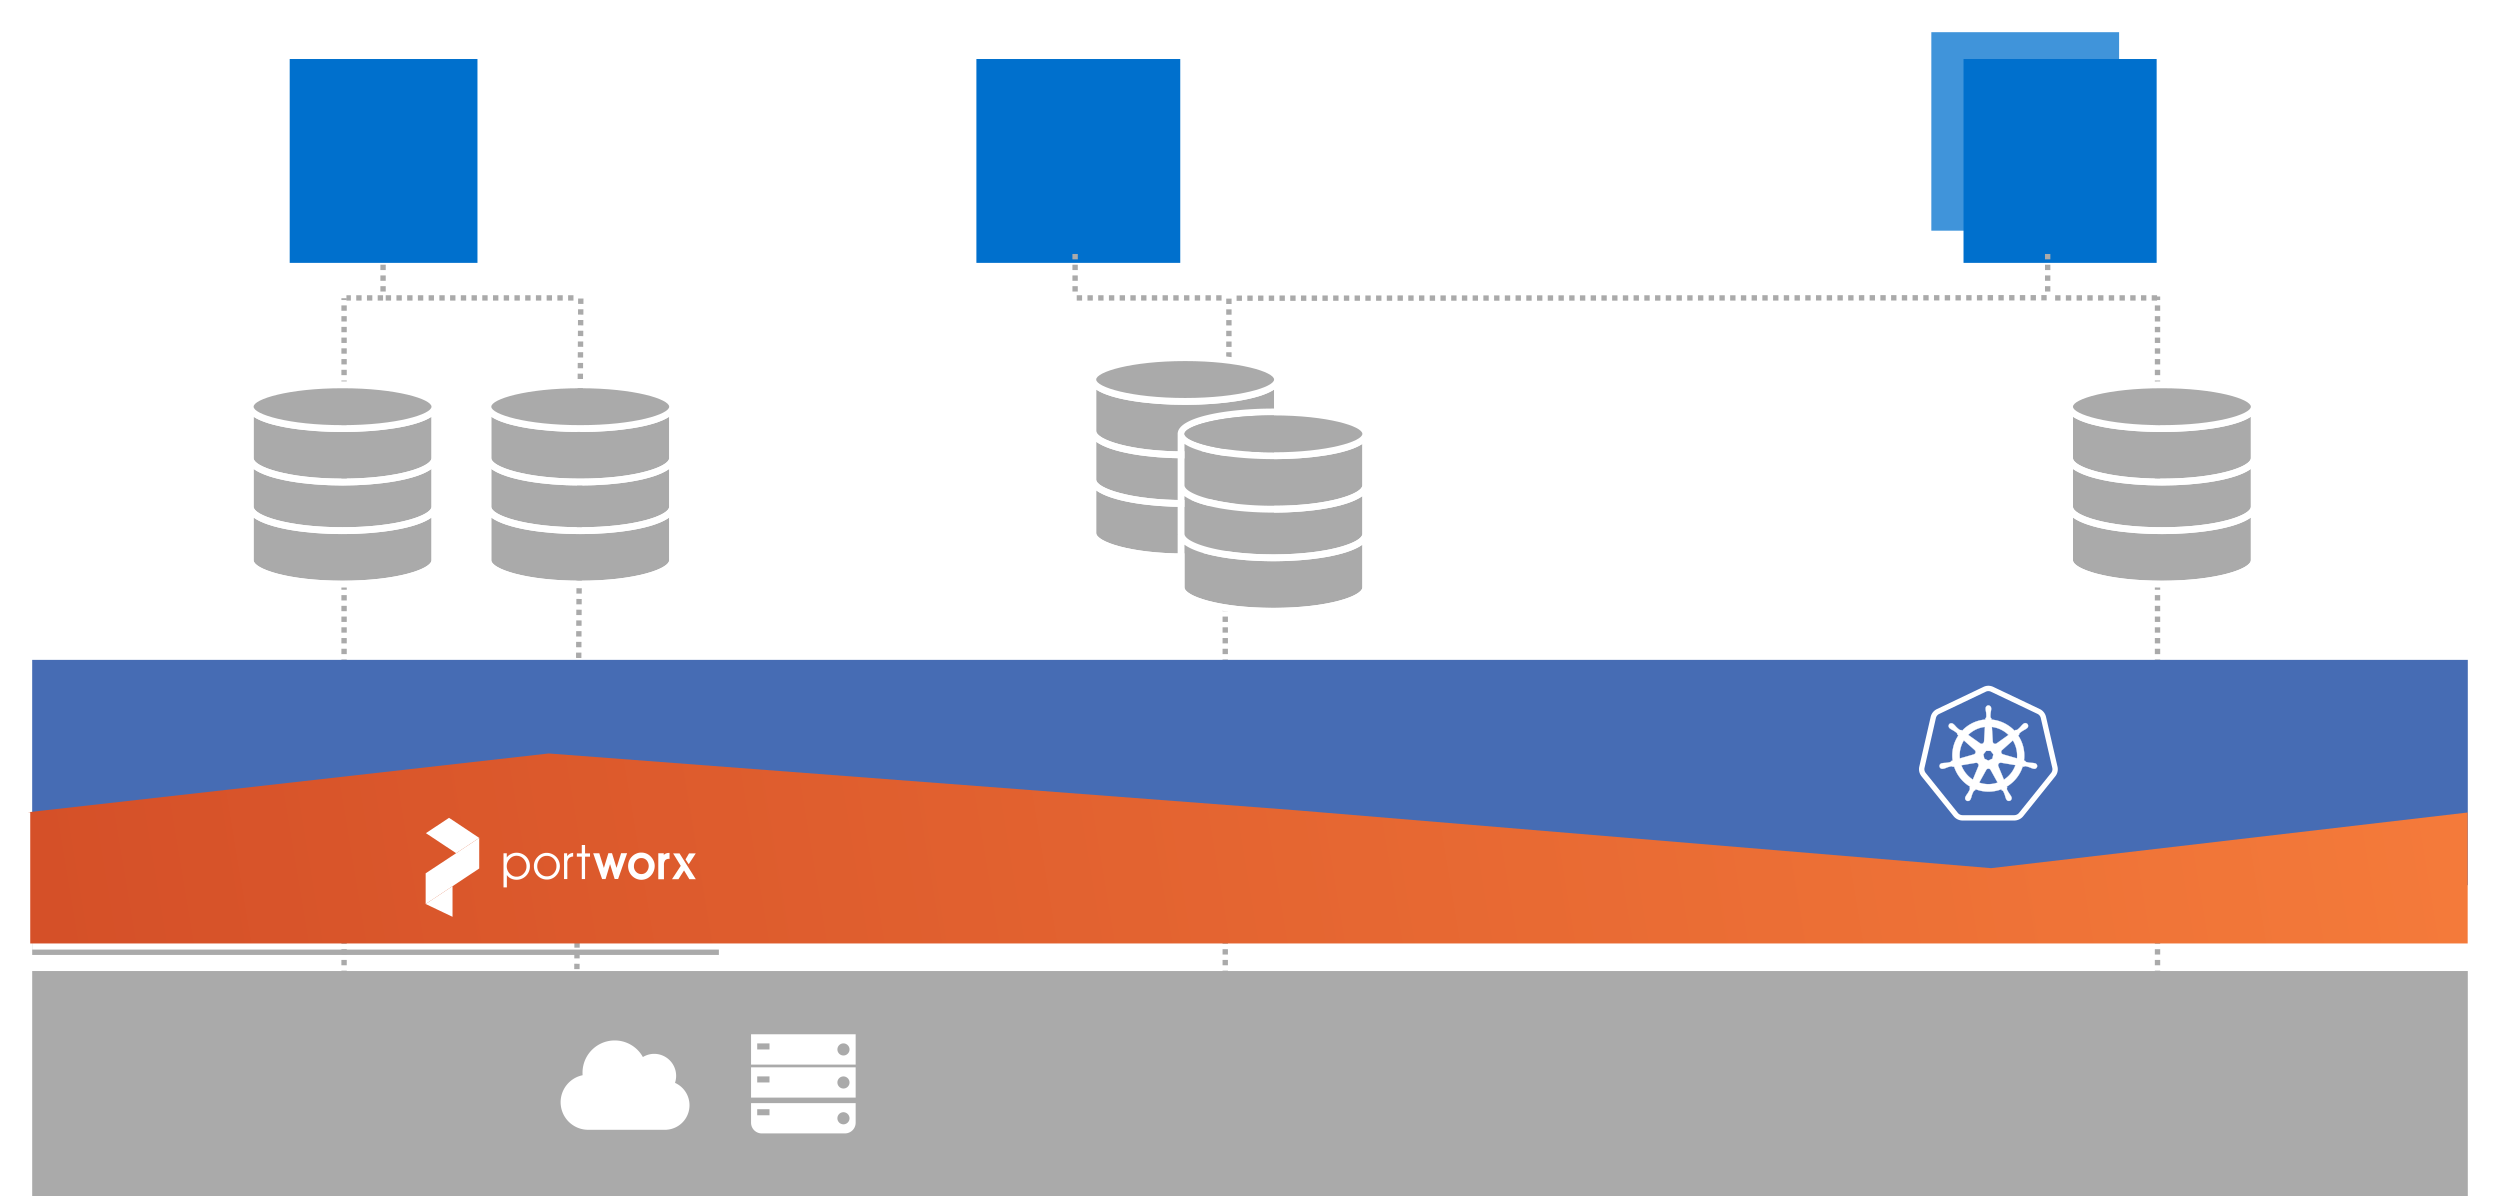 <svg xmlns="http://www.w3.org/2000/svg" xmlns:xlink="http://www.w3.org/1999/xlink" width="466" height="223" viewBox="0 0 466 223"><defs><style>.a{fill:#aaa;}.b,.i,.j{fill:#fff;}.c,.h{fill:none;}.c{stroke:#aaa;stroke-dasharray:1 1;}.d,.e{fill:#0070cd;}.e{opacity:0.75;}.f{fill:#466cb4;}.g{fill:url(#m);}.h,.i{stroke:#fff;}.i{stroke-width:0.055px;}.j{fill-rule:evenodd;}.k{filter:url(#k);}.l{filter:url(#i);}.m{filter:url(#g);}.n{filter:url(#e);}.o{filter:url(#c);}.p{filter:url(#a);}</style><filter id="a" x="0" y="119" width="140" height="65" filterUnits="userSpaceOnUse"><feOffset dy="2" input="SourceAlpha"/><feGaussianBlur stdDeviation="2" result="b"/><feFlood flood-opacity="0.102"/><feComposite operator="in" in2="b"/><feComposite in="SourceGraphic"/></filter><filter id="c" x="0" y="119" width="466" height="64" filterUnits="userSpaceOnUse"><feOffset dy="2" input="SourceAlpha"/><feGaussianBlur stdDeviation="2" result="d"/><feFlood flood-opacity="0.161"/><feComposite operator="in" in2="d"/><feComposite in="SourceGraphic"/></filter><filter id="e" x="176" y="5" width="50" height="50" filterUnits="userSpaceOnUse"><feOffset dy="2" input="SourceAlpha"/><feGaussianBlur stdDeviation="2" result="f"/><feFlood flood-opacity="0.102"/><feComposite operator="in" in2="f"/><feComposite in="SourceGraphic"/></filter><filter id="g" x="354" y="0" width="47" height="49" filterUnits="userSpaceOnUse"><feOffset dy="2" input="SourceAlpha"/><feGaussianBlur stdDeviation="2" result="h"/><feFlood flood-opacity="0.102"/><feComposite operator="in" in2="h"/><feComposite in="SourceGraphic"/></filter><filter id="i" x="360" y="5" width="48" height="50" filterUnits="userSpaceOnUse"><feOffset dy="2" input="SourceAlpha"/><feGaussianBlur stdDeviation="2" result="j"/><feFlood flood-opacity="0.102"/><feComposite operator="in" in2="j"/><feComposite in="SourceGraphic"/></filter><filter id="k" x="48" y="5" width="47" height="50" filterUnits="userSpaceOnUse"><feOffset dy="2" input="SourceAlpha"/><feGaussianBlur stdDeviation="2" result="l"/><feFlood flood-opacity="0.102"/><feComposite operator="in" in2="l"/><feComposite in="SourceGraphic"/></filter><linearGradient id="m" x1="0.004" y1="0.807" x2="1" y2="0.794" gradientUnits="objectBoundingBox"><stop offset="0" stop-color="#d55028"/><stop offset="1" stop-color="#f47a3a"/></linearGradient></defs><g transform="translate(-279 -4751)"><g class="p" transform="matrix(1, 0, 0, 1, 279, 4751)"><rect class="a" width="128" height="53" transform="translate(6 123)"/></g><g class="o" transform="matrix(1, 0, 0, 1, 279, 4751)"><rect class="b" width="454" height="52" transform="translate(6 123)"/></g><line class="c" y1="103.065" transform="translate(507.385 4841.863)"/><g class="n" transform="matrix(1, 0, 0, 1, 279, 4751)"><rect class="d" width="38" height="38" transform="translate(182 9)"/></g><line class="c" y1="11.129" transform="translate(508.067 4806.533)"/><line class="c" x1="27.302" transform="translate(479.4 4806.533)"/><line class="c" x1="151.752" y2="0.086" transform="translate(508.748 4806.5)"/><line class="c" y2="7.508" transform="translate(479.4 4798.342)"/><g transform="translate(482.058 4817.029)"><g transform="translate(0 0)"><path class="a" d="M116.256,143.532v7.94c0,1.6,6.308,3.835,16.58,3.835s16.579-2.233,16.579-3.835v-7.942c-2.782,2.03-9.711,3.083-16.579,3.083S119.038,145.562,116.256,143.532Z" transform="translate(-114.983 -118.157)"/><path class="a" d="M116.256,129.3v7.035c0,1.6,6.308,3.835,16.58,3.835s16.579-2.233,16.579-3.834V129.3c-2.782,2.031-9.711,3.083-16.579,3.083S119.038,131.329,116.256,129.3Z" transform="translate(-114.983 -112.986)"/><path class="a" d="M116.256,121.72c0,1.6,6.308,3.835,16.58,3.835s16.579-2.233,16.579-3.835v-7.7c-2.782,1.874-9.711,2.845-16.579,2.845s-13.8-.972-16.58-2.845Z" transform="translate(-114.983 -107.433)"/><path class="b" d="M149.945,108.206c-.35-2.974-9.142-4.53-17.836-4.53s-17.486,1.556-17.836,4.53h-.017v18.821a1.733,1.733,0,0,0,.018.208h-.018v9.759c0,3.352,8.981,5.106,17.853,5.106s17.852-1.755,17.852-5.108v-9.757h-.017a1.911,1.911,0,0,0,.017-.209V108.206Zm-17.836-3.257c10.121,0,16.579,2.038,16.579,3.441s-6.458,3.44-16.579,3.44-16.58-2.038-16.58-3.44S121.988,104.949,132.109,104.949Zm0,8.155c6.868,0,13.8-.972,16.579-2.845v7.7c0,1.6-6.307,3.835-16.579,3.835s-16.58-2.232-16.58-3.835v-7.7C118.311,112.133,125.241,113.1,132.109,113.1Zm16.579,13.921c0,1.6-6.307,3.834-16.579,3.834s-16.58-2.232-16.58-3.835V119.99c2.782,2.03,9.711,3.082,16.58,3.082s13.8-1.052,16.579-3.083Zm0,9.967c0,1.6-6.307,3.835-16.579,3.835s-16.58-2.232-16.58-3.835v-7.94c2.782,2.03,9.711,3.081,16.58,3.081s13.8-1.052,16.579-3.083Z" transform="translate(-114.256 -103.676)"/><path class="a" d="M132.836,112.558c10.121,0,16.579-2.038,16.579-3.44s-6.458-3.441-16.579-3.441-16.58,2.038-16.58,3.441S122.715,112.558,132.836,112.558Z" transform="translate(-114.983 -104.403)"/></g><g transform="translate(16.457 10.127)"><g transform="translate(0 0)"><path class="a" d="M116.256,143.532v7.94c0,1.6,6.308,3.835,16.58,3.835s16.579-2.233,16.579-3.835v-7.942c-2.782,2.03-9.711,3.083-16.579,3.083S119.038,145.562,116.256,143.532Z" transform="translate(-114.983 -118.157)"/><path class="a" d="M116.256,129.3v7.035c0,1.6,6.308,3.835,16.58,3.835s16.579-2.233,16.579-3.834V129.3c-2.782,2.031-9.711,3.083-16.579,3.083S119.038,131.329,116.256,129.3Z" transform="translate(-114.983 -112.986)"/><path class="a" d="M116.256,121.72c0,1.6,6.308,3.835,16.58,3.835s16.579-2.233,16.579-3.835v-7.7c-2.782,1.874-9.711,2.845-16.579,2.845s-13.8-.972-16.58-2.845Z" transform="translate(-114.983 -107.433)"/><path class="b" d="M149.945,108.206c-.35-2.974-9.142-4.53-17.836-4.53s-17.486,1.556-17.836,4.53h-.017v18.821a1.733,1.733,0,0,0,.018.208h-.018v9.759c0,3.352,8.981,5.106,17.853,5.106s17.852-1.755,17.852-5.108v-9.757h-.017a1.911,1.911,0,0,0,.017-.209V108.206Zm-17.836-3.257c10.121,0,16.579,2.038,16.579,3.441s-6.458,3.44-16.579,3.44-16.58-2.038-16.58-3.44S121.988,104.949,132.109,104.949Zm0,8.155c6.868,0,13.8-.972,16.579-2.845v7.7c0,1.6-6.307,3.835-16.579,3.835s-16.58-2.232-16.58-3.835v-7.7C118.311,112.133,125.241,113.1,132.109,113.1Zm16.579,13.921c0,1.6-6.307,3.834-16.579,3.834s-16.58-2.232-16.58-3.835V119.99c2.782,2.03,9.711,3.082,16.58,3.082s13.8-1.052,16.579-3.083Zm0,9.967c0,1.6-6.307,3.835-16.579,3.835s-16.58-2.232-16.58-3.835v-7.94c2.782,2.03,9.711,3.081,16.58,3.081s13.8-1.052,16.579-3.083Z" transform="translate(-114.256 -103.676)"/><path class="a" d="M132.836,112.558c10.121,0,16.579-2.038,16.579-3.44s-6.458-3.441-16.579-3.441-16.58,2.038-16.58,3.441S122.715,112.558,132.836,112.558Z" transform="translate(-114.983 -104.403)"/></g></g></g><g class="m" transform="matrix(1, 0, 0, 1, 279, 4751)"><rect class="e" width="35" height="37" transform="translate(360 4)"/></g><g class="l" transform="matrix(1, 0, 0, 1, 279, 4751)"><rect class="d" width="36" height="38" transform="translate(366 9)"/></g><line class="c" y1="138.66" transform="translate(681.162 4806.269)"/><line class="c" x1="19.306" transform="translate(661.771 4806.533)"/><line class="c" y2="7.508" transform="translate(660.686 4798.342)"/><g transform="translate(664.127 4822.093)"><g transform="translate(0 0)"><path class="a" d="M116.256,143.532v7.94c0,1.6,6.308,3.835,16.58,3.835s16.579-2.233,16.579-3.835v-7.942c-2.782,2.03-9.711,3.083-16.579,3.083S119.038,145.562,116.256,143.532Z" transform="translate(-114.983 -118.157)"/><path class="a" d="M116.256,129.3v7.035c0,1.6,6.308,3.835,16.58,3.835s16.579-2.233,16.579-3.834V129.3c-2.782,2.031-9.711,3.083-16.579,3.083S119.038,131.329,116.256,129.3Z" transform="translate(-114.983 -112.986)"/><path class="a" d="M116.256,121.72c0,1.6,6.308,3.835,16.58,3.835s16.579-2.233,16.579-3.835v-7.7c-2.782,1.874-9.711,2.845-16.579,2.845s-13.8-.972-16.58-2.845Z" transform="translate(-114.983 -107.433)"/><path class="b" d="M149.945,108.206c-.35-2.974-9.142-4.53-17.836-4.53s-17.486,1.556-17.836,4.53h-.017v18.821a1.733,1.733,0,0,0,.018.208h-.018v9.759c0,3.352,8.981,5.106,17.853,5.106s17.852-1.755,17.852-5.108v-9.757h-.017a1.911,1.911,0,0,0,.017-.209V108.206Zm-17.836-3.257c10.121,0,16.579,2.038,16.579,3.441s-6.458,3.44-16.579,3.44-16.58-2.038-16.58-3.44S121.988,104.949,132.109,104.949Zm0,8.155c6.868,0,13.8-.972,16.579-2.845v7.7c0,1.6-6.307,3.835-16.579,3.835s-16.58-2.232-16.58-3.835v-7.7C118.311,112.133,125.241,113.1,132.109,113.1Zm16.579,13.921c0,1.6-6.307,3.834-16.579,3.834s-16.58-2.232-16.58-3.835V119.99c2.782,2.03,9.711,3.082,16.58,3.082s13.8-1.052,16.579-3.083Zm0,9.967c0,1.6-6.307,3.835-16.579,3.835s-16.58-2.232-16.58-3.835v-7.94c2.782,2.03,9.711,3.081,16.58,3.081s13.8-1.052,16.579-3.083Z" transform="translate(-114.256 -103.676)"/><path class="a" d="M132.836,112.558c10.121,0,16.579-2.038,16.579-3.44s-6.458-3.441-16.579-3.441-16.58,2.038-16.58,3.441S122.715,112.558,132.836,112.558Z" transform="translate(-114.983 -104.403)"/></g></g><line class="c" y1="138.342" transform="translate(343.136 4806.586)"/><line class="c" x1="6.825" transform="translate(343.577 4806.533)"/><line class="c" y2="7.508" transform="translate(350.402 4798.342)"/><g class="k" transform="matrix(1, 0, 0, 1, 279, 4751)"><rect class="d" width="35" height="38" transform="translate(54 9)"/></g><line class="c" y1="149.112" x2="0.864" transform="translate(386.396 4806.533)"/><line class="c" x1="35.493" transform="translate(350.402 4806.533)"/><g transform="translate(325 4822.093)"><g transform="translate(0 0)"><path class="a" d="M116.256,143.532v7.94c0,1.6,6.308,3.835,16.58,3.835s16.579-2.233,16.579-3.835v-7.942c-2.782,2.03-9.711,3.083-16.579,3.083S119.038,145.562,116.256,143.532Z" transform="translate(-114.983 -118.157)"/><path class="a" d="M116.256,129.3v7.035c0,1.6,6.308,3.835,16.58,3.835s16.579-2.233,16.579-3.834V129.3c-2.782,2.031-9.711,3.083-16.579,3.083S119.038,131.329,116.256,129.3Z" transform="translate(-114.983 -112.986)"/><path class="a" d="M116.256,121.72c0,1.6,6.308,3.835,16.58,3.835s16.579-2.233,16.579-3.835v-7.7c-2.782,1.874-9.711,2.845-16.579,2.845s-13.8-.972-16.58-2.845Z" transform="translate(-114.983 -107.433)"/><path class="b" d="M149.945,108.206c-.35-2.974-9.142-4.53-17.836-4.53s-17.486,1.556-17.836,4.53h-.017v18.821a1.733,1.733,0,0,0,.018.208h-.018v9.759c0,3.352,8.981,5.106,17.853,5.106s17.852-1.755,17.852-5.108v-9.757h-.017a1.911,1.911,0,0,0,.017-.209V108.206Zm-17.836-3.257c10.121,0,16.579,2.038,16.579,3.441s-6.458,3.44-16.579,3.44-16.58-2.038-16.58-3.44S121.988,104.949,132.109,104.949Zm0,8.155c6.868,0,13.8-.972,16.579-2.845v7.7c0,1.6-6.307,3.835-16.579,3.835s-16.58-2.232-16.58-3.835v-7.7C118.311,112.133,125.241,113.1,132.109,113.1Zm16.579,13.921c0,1.6-6.307,3.834-16.579,3.834s-16.58-2.232-16.58-3.835V119.99c2.782,2.03,9.711,3.082,16.58,3.082s13.8-1.052,16.579-3.083Zm0,9.967c0,1.6-6.307,3.835-16.579,3.835s-16.58-2.232-16.58-3.835v-7.94c2.782,2.03,9.711,3.081,16.58,3.081s13.8-1.052,16.579-3.083Z" transform="translate(-114.256 -103.676)"/><path class="a" d="M132.836,112.558c10.121,0,16.579-2.038,16.579-3.44s-6.458-3.441-16.579-3.441-16.58,2.038-16.58,3.441S122.715,112.558,132.836,112.558Z" transform="translate(-114.983 -104.403)"/></g></g><g transform="translate(369.306 4822.093)"><g transform="translate(0 0)"><path class="a" d="M116.256,143.532v7.94c0,1.6,6.308,3.835,16.58,3.835s16.579-2.233,16.579-3.835v-7.942c-2.782,2.03-9.711,3.083-16.579,3.083S119.038,145.562,116.256,143.532Z" transform="translate(-114.983 -118.157)"/><path class="a" d="M116.256,129.3v7.035c0,1.6,6.308,3.835,16.58,3.835s16.579-2.233,16.579-3.834V129.3c-2.782,2.031-9.711,3.083-16.579,3.083S119.038,131.329,116.256,129.3Z" transform="translate(-114.983 -112.986)"/><path class="a" d="M116.256,121.72c0,1.6,6.308,3.835,16.58,3.835s16.579-2.233,16.579-3.835v-7.7c-2.782,1.874-9.711,2.845-16.579,2.845s-13.8-.972-16.58-2.845Z" transform="translate(-114.983 -107.433)"/><path class="b" d="M149.945,108.206c-.35-2.974-9.142-4.53-17.836-4.53s-17.486,1.556-17.836,4.53h-.017v18.821a1.733,1.733,0,0,0,.018.208h-.018v9.759c0,3.352,8.981,5.106,17.853,5.106s17.852-1.755,17.852-5.108v-9.757h-.017a1.911,1.911,0,0,0,.017-.209V108.206Zm-17.836-3.257c10.121,0,16.579,2.038,16.579,3.441s-6.458,3.44-16.579,3.44-16.58-2.038-16.58-3.44S121.988,104.949,132.109,104.949Zm0,8.155c6.868,0,13.8-.972,16.579-2.845v7.7c0,1.6-6.307,3.835-16.579,3.835s-16.58-2.232-16.58-3.835v-7.7C118.311,112.133,125.241,113.1,132.109,113.1Zm16.579,13.921c0,1.6-6.307,3.834-16.579,3.834s-16.58-2.232-16.58-3.835V119.99c2.782,2.03,9.711,3.082,16.58,3.082s13.8-1.052,16.579-3.083Zm0,9.967c0,1.6-6.307,3.835-16.579,3.835s-16.58-2.232-16.58-3.835v-7.94c2.782,2.03,9.711,3.081,16.58,3.081s13.8-1.052,16.579-3.083Z" transform="translate(-114.256 -103.676)"/><path class="a" d="M132.836,112.558c10.121,0,16.579-2.038,16.579-3.44s-6.458-3.441-16.579-3.441-16.58,2.038-16.58,3.441S122.715,112.558,132.836,112.558Z" transform="translate(-114.983 -104.403)"/></g></g><rect class="a" width="454" height="42" transform="translate(285 4932)"/><path class="b" d="M5.213,16.666H5.1a5.141,5.141,0,0,1-1-10.175c-.01-.146-.016-.293-.016-.442A6,6,0,0,1,15.335,3.107a4.038,4.038,0,0,1,2.117-.6,4.1,4.1,0,0,1,4.08,4.11,4.138,4.138,0,0,1-.209,1.3,4.574,4.574,0,0,1-1.6,8.739v.005Z" transform="translate(383.499 4944.929)"/><g transform="translate(418.995 4943.793)"><path class="b" d="M19.5,5.645H0V0H19.5V5.645ZM17.208,1.693a1.129,1.129,0,1,0,1.148,1.129A1.14,1.14,0,0,0,17.208,1.693Zm-16.06,0V2.823H3.442V1.693Z" transform="translate(0 6.159)"/><path class="b" d="M17.5,5.646H2a2,2,0,0,1-2-2V0H19.5V3.645A2,2,0,0,1,17.5,5.646Zm-.294-3.952a1.129,1.129,0,1,0,1.147,1.129A1.139,1.139,0,0,0,17.208,1.694ZM1.147,1.13V2.258H3.442V1.13Z" transform="translate(0 12.83)"/><path class="b" d="M19.5,5.645H0V0H19.5V5.645ZM17.208,1.693a1.129,1.129,0,1,0,1.148,1.129A1.14,1.14,0,0,0,17.208,1.693Zm-16.06,0V2.823H3.442V1.693Z" transform="translate(0 0)"/></g><rect class="f" width="454" height="42" transform="translate(285 4874)"/><path class="g" d="M454.766,35.409H.426V10.953H0L97.06,0l139.2,10.577,129.656,10.8L454.766,11V35.409Z" transform="translate(284.21 4891.448)"/><g transform="translate(637.203 4879.324)"><path class="h" d="M12.353.476a1.663,1.663,0,0,0-.639.169L3.055,4.775a1.64,1.64,0,0,0-.893,1.113L.042,15.157a1.6,1.6,0,0,0,.233,1.264q.044.068.093.131L6.351,23.99a1.654,1.654,0,0,0,1.291.609h9.6a1.682,1.682,0,0,0,1.293-.616l5.979-7.44a1.6,1.6,0,0,0,.311-1.388L22.686,5.878a1.644,1.644,0,0,0-.893-1.113L13.148.646a1.663,1.663,0,0,0-.8-.17Z" transform="translate(0 -0.474)"/><path class="i" d="M13.386,4.542a.548.548,0,0,0-.509.575v.146a4.359,4.359,0,0,0,.071.492,4.832,4.832,0,0,1,.051.94.566.566,0,0,1-.169.268l-.012.219a6.774,6.774,0,0,0-.935.145A6.654,6.654,0,0,0,8.5,9.257l-.186-.132a.4.4,0,0,1-.307-.031,4.833,4.833,0,0,1-.7-.629,4.312,4.312,0,0,0-.34-.361l-.115-.092a.621.621,0,0,0-.36-.136.5.5,0,0,0-.413.183.548.548,0,0,0,.127.764l.107.085a4.312,4.312,0,0,0,.429.251,4.453,4.453,0,0,1,.775.544.575.575,0,0,1,.1.3l.169.155a6.7,6.7,0,0,0-1.055,4.666l-.218.062a.71.71,0,0,1-.222.224,4.832,4.832,0,0,1-.928.153,4.328,4.328,0,0,0-.5.039l-.138.031H4.723a.519.519,0,1,0,.231,1.008h.01l.14-.016a4.153,4.153,0,0,0,.465-.169,4.851,4.851,0,0,1,.9-.264.566.566,0,0,1,.3.1L7,15.957a6.731,6.731,0,0,0,2.983,3.732l-.095.2a.518.518,0,0,1,.047.292,5.016,5.016,0,0,1-.468.848,4.335,4.335,0,0,0-.278.414l-.066.14a.519.519,0,1,0,.935.442l.064-.132a4.292,4.292,0,0,0,.149-.474,3.729,3.729,0,0,1,.4-.929.42.42,0,0,1,.222-.109l.117-.212a6.7,6.7,0,0,0,4.775.012l.1.2a.4.4,0,0,1,.264.159,4.89,4.89,0,0,1,.354.87,4.326,4.326,0,0,0,.151.475l.064.132a.519.519,0,1,0,.935-.443l-.068-.14a4.311,4.311,0,0,0-.278-.413,5.5,5.5,0,0,1-.466-.821.4.4,0,0,1,.053-.311,1.778,1.778,0,0,1-.086-.209,6.74,6.74,0,0,0,2.97-3.745l.221.039a.412.412,0,0,1,.29-.107,5.649,5.649,0,0,1,.9.264,3.921,3.921,0,0,0,.465.179c.037.01.092.019.134.029h.01a.519.519,0,1,0,.231-1.008l-.151-.036a4.327,4.327,0,0,0-.5-.039,4.739,4.739,0,0,1-.928-.153.584.584,0,0,1-.224-.224l-.21-.062a6.72,6.72,0,0,0-1.077-4.656l.183-.169a.409.409,0,0,1,.1-.294A4.879,4.879,0,0,1,20,9.154a4.328,4.328,0,0,0,.429-.251l.113-.092A.521.521,0,1,0,19.9,8l-.115.092a4.328,4.328,0,0,0-.34.361,4.846,4.846,0,0,1-.678.639.575.575,0,0,1-.314.034l-.2.14a6.788,6.788,0,0,0-4.3-2.074c0-.078-.01-.194-.012-.231a.408.408,0,0,1-.169-.258,4.84,4.84,0,0,1,.059-.938,4.385,4.385,0,0,0,.071-.492V5.121a.547.547,0,0,0-.509-.575Zm-.648,4.014-.155,2.714h-.012a.468.468,0,0,1-.258.392.439.439,0,0,1-.466-.042L9.621,10.042a5.33,5.33,0,0,1,2.566-1.4,5.5,5.5,0,0,1,.549-.089Zm1.3,0a5.379,5.379,0,0,1,3.1,1.495l-2.2,1.567a.456.456,0,0,1-.741-.351ZM8.813,11.063l2.036,1.816v.012a.456.456,0,0,1-.179.784v.008l-2.612.751a5.33,5.33,0,0,1,.757-3.372Zm9.131,0a5.425,5.425,0,0,1,.778,3.362l-2.616-.754v-.01a.452.452,0,0,1-.324-.338.46.46,0,0,1,.145-.446l2.02-1.808Zm-4.975,1.958H13.8l.509.646-.185.808-.748.36-.75-.36-.176-.808Zm2.668,2.2a.472.472,0,0,1,.1,0l2.694.455a5.3,5.3,0,0,1-2.156,2.714l-1.041-2.52a.458.458,0,0,1,.4-.636Zm-4.524.012a.456.456,0,0,1,.413.636v.01l-1.035,2.5A5.346,5.346,0,0,1,8.347,15.7l2.67-.453a.437.437,0,0,1,.09,0Zm2.256,1.088a.458.458,0,0,1,.417.239h.01l1.316,2.375-.526.155a5.356,5.356,0,0,1-2.92-.151l1.321-2.375a.458.458,0,0,1,.388-.229Z" transform="translate(-0.953 -1.382)"/></g><g transform="translate(358.344 4903.448)"><g transform="translate(14.51 5.056)"><path class="j" d="M93,44h.609v.791a1.95,1.95,0,0,1,.758-.642A2.291,2.291,0,0,1,95.4,43.9a2.45,2.45,0,0,1,2.52,2.536A2.48,2.48,0,0,1,94.4,48.709a1.871,1.871,0,0,1-.774-.659v2.306H93V44Zm.609,2.388a1.966,1.966,0,0,0,.544,1.4,1.671,1.671,0,0,0,1.285.576,1.747,1.747,0,0,0,1.3-.56,1.851,1.851,0,0,0,.544-1.351,2.005,2.005,0,0,0-.544-1.416,1.772,1.772,0,0,0-1.318-.576,1.686,1.686,0,0,0-1.252.576A1.881,1.881,0,0,0,93.609,46.387Z" transform="translate(-93 -42.451)"/><path class="j" d="M128.026,46.487a1.865,1.865,0,0,0,.511,1.351,1.7,1.7,0,0,0,1.285.544,1.645,1.645,0,0,0,1.268-.544,1.9,1.9,0,0,0,.511-1.367,1.877,1.877,0,0,0-.511-1.367,1.751,1.751,0,0,0-1.318-.544,1.65,1.65,0,0,0-1.235.544,2.079,2.079,0,0,0-.511,1.383Zm-.626.016a2.4,2.4,0,0,1,.708-1.762,2.264,2.264,0,0,1,1.68-.741,2.475,2.475,0,0,1,2.454,2.438,2.5,2.5,0,0,1-.708,1.8,2.257,2.257,0,0,1-1.713.741,2.364,2.364,0,0,1-1.729-.725A2.465,2.465,0,0,1,127.4,46.5Z" transform="translate(-121.734 -42.534)"/><path class="j" d="M162.126,48.975H161.5V44.166h.576v.56a1.441,1.441,0,0,1,.494-.461,1.238,1.238,0,0,1,.3-.115,1.062,1.062,0,0,1,.329-.049v.675a1.206,1.206,0,0,0-.84.346,1.476,1.476,0,0,0-.247.955v2.9Z" transform="translate(-150.218 -42.618)"/><path class="j" d="M176.922,41.457V37.274H176v-.609h.922V35.1h.609v1.565h.922v.609h-.922v4.183Z" transform="translate(-162.33 -35.1)"/></g><path class="j" d="M197.646,45.841l-.84,2.8h-.642L194.5,43.832h1.136l.856,2.734.84-2.75h.675l.84,2.734.856-2.734h1.12l-1.68,4.809H198.5l-.856-2.783Zm3.36.412a2.713,2.713,0,0,1,.165-.955,2.407,2.407,0,0,1,.511-.807,2.34,2.34,0,0,1,.807-.576,2.132,2.132,0,0,1,.955-.214,2.482,2.482,0,0,1,.972.181,2.3,2.3,0,0,1,.807.56,2.679,2.679,0,0,1,.543.807,2.286,2.286,0,0,1,.2.939,2.661,2.661,0,0,1-.181.955,2.537,2.537,0,0,1-.494.807,2.479,2.479,0,0,1-.379.346,1.98,1.98,0,0,1-.445.264,2.456,2.456,0,0,1-.972.214,2.5,2.5,0,0,1-.972-.2,2.5,2.5,0,0,1-1.334-1.383,2.272,2.272,0,0,1-.132-.478,1.979,1.979,0,0,1-.049-.461Zm1.087-.016a1.453,1.453,0,0,0,.4,1.054,1.318,1.318,0,0,0,.988.412,1.219,1.219,0,0,0,.972-.428,1.647,1.647,0,0,0,0-2.141,1.294,1.294,0,0,0-.988-.412,1.334,1.334,0,0,0-.988.428,1.652,1.652,0,0,0-.379,1.087Zm5.567-2.092a1.152,1.152,0,0,1,.28-.214,1.367,1.367,0,0,1,.675-.165h.115v1.1h-.115a.879.879,0,0,0-.412.082.763.763,0,0,0-.3.214,1.369,1.369,0,0,0-.214.84v2.668h-1.054V43.832h1.021v.313Zm3.772,2.882-1.038,1.631h-1.2l1.63-2.487-1.433-2.322h1.2l3.03,4.809h-1.2Z" transform="translate(-163.273 -37.227)"/><path class="j" d="M299,45.72l.593.906L300.91,44.6h-1.252Z" transform="translate(-250.562 -37.979)"/><path class="j" d="M4.9,39.419l5.04-3.343L14.881,32.8l-4.3-2.849,4.3,2.849V27.1l-4.3,2.849L4.9,33.7Z" transform="translate(-4.9 -23.361)"/><path class="j" d="M10.833,10.988l4.3-2.849L9.515,4.4H9.5L5.2,7.249l.016.016Z" transform="translate(-5.151 -4.4)"/><path class="j" d="M9.907,87.415,4.9,85.027,9.907,81.7Z" transform="translate(-4.9 -68.969)"/></g></g></svg>